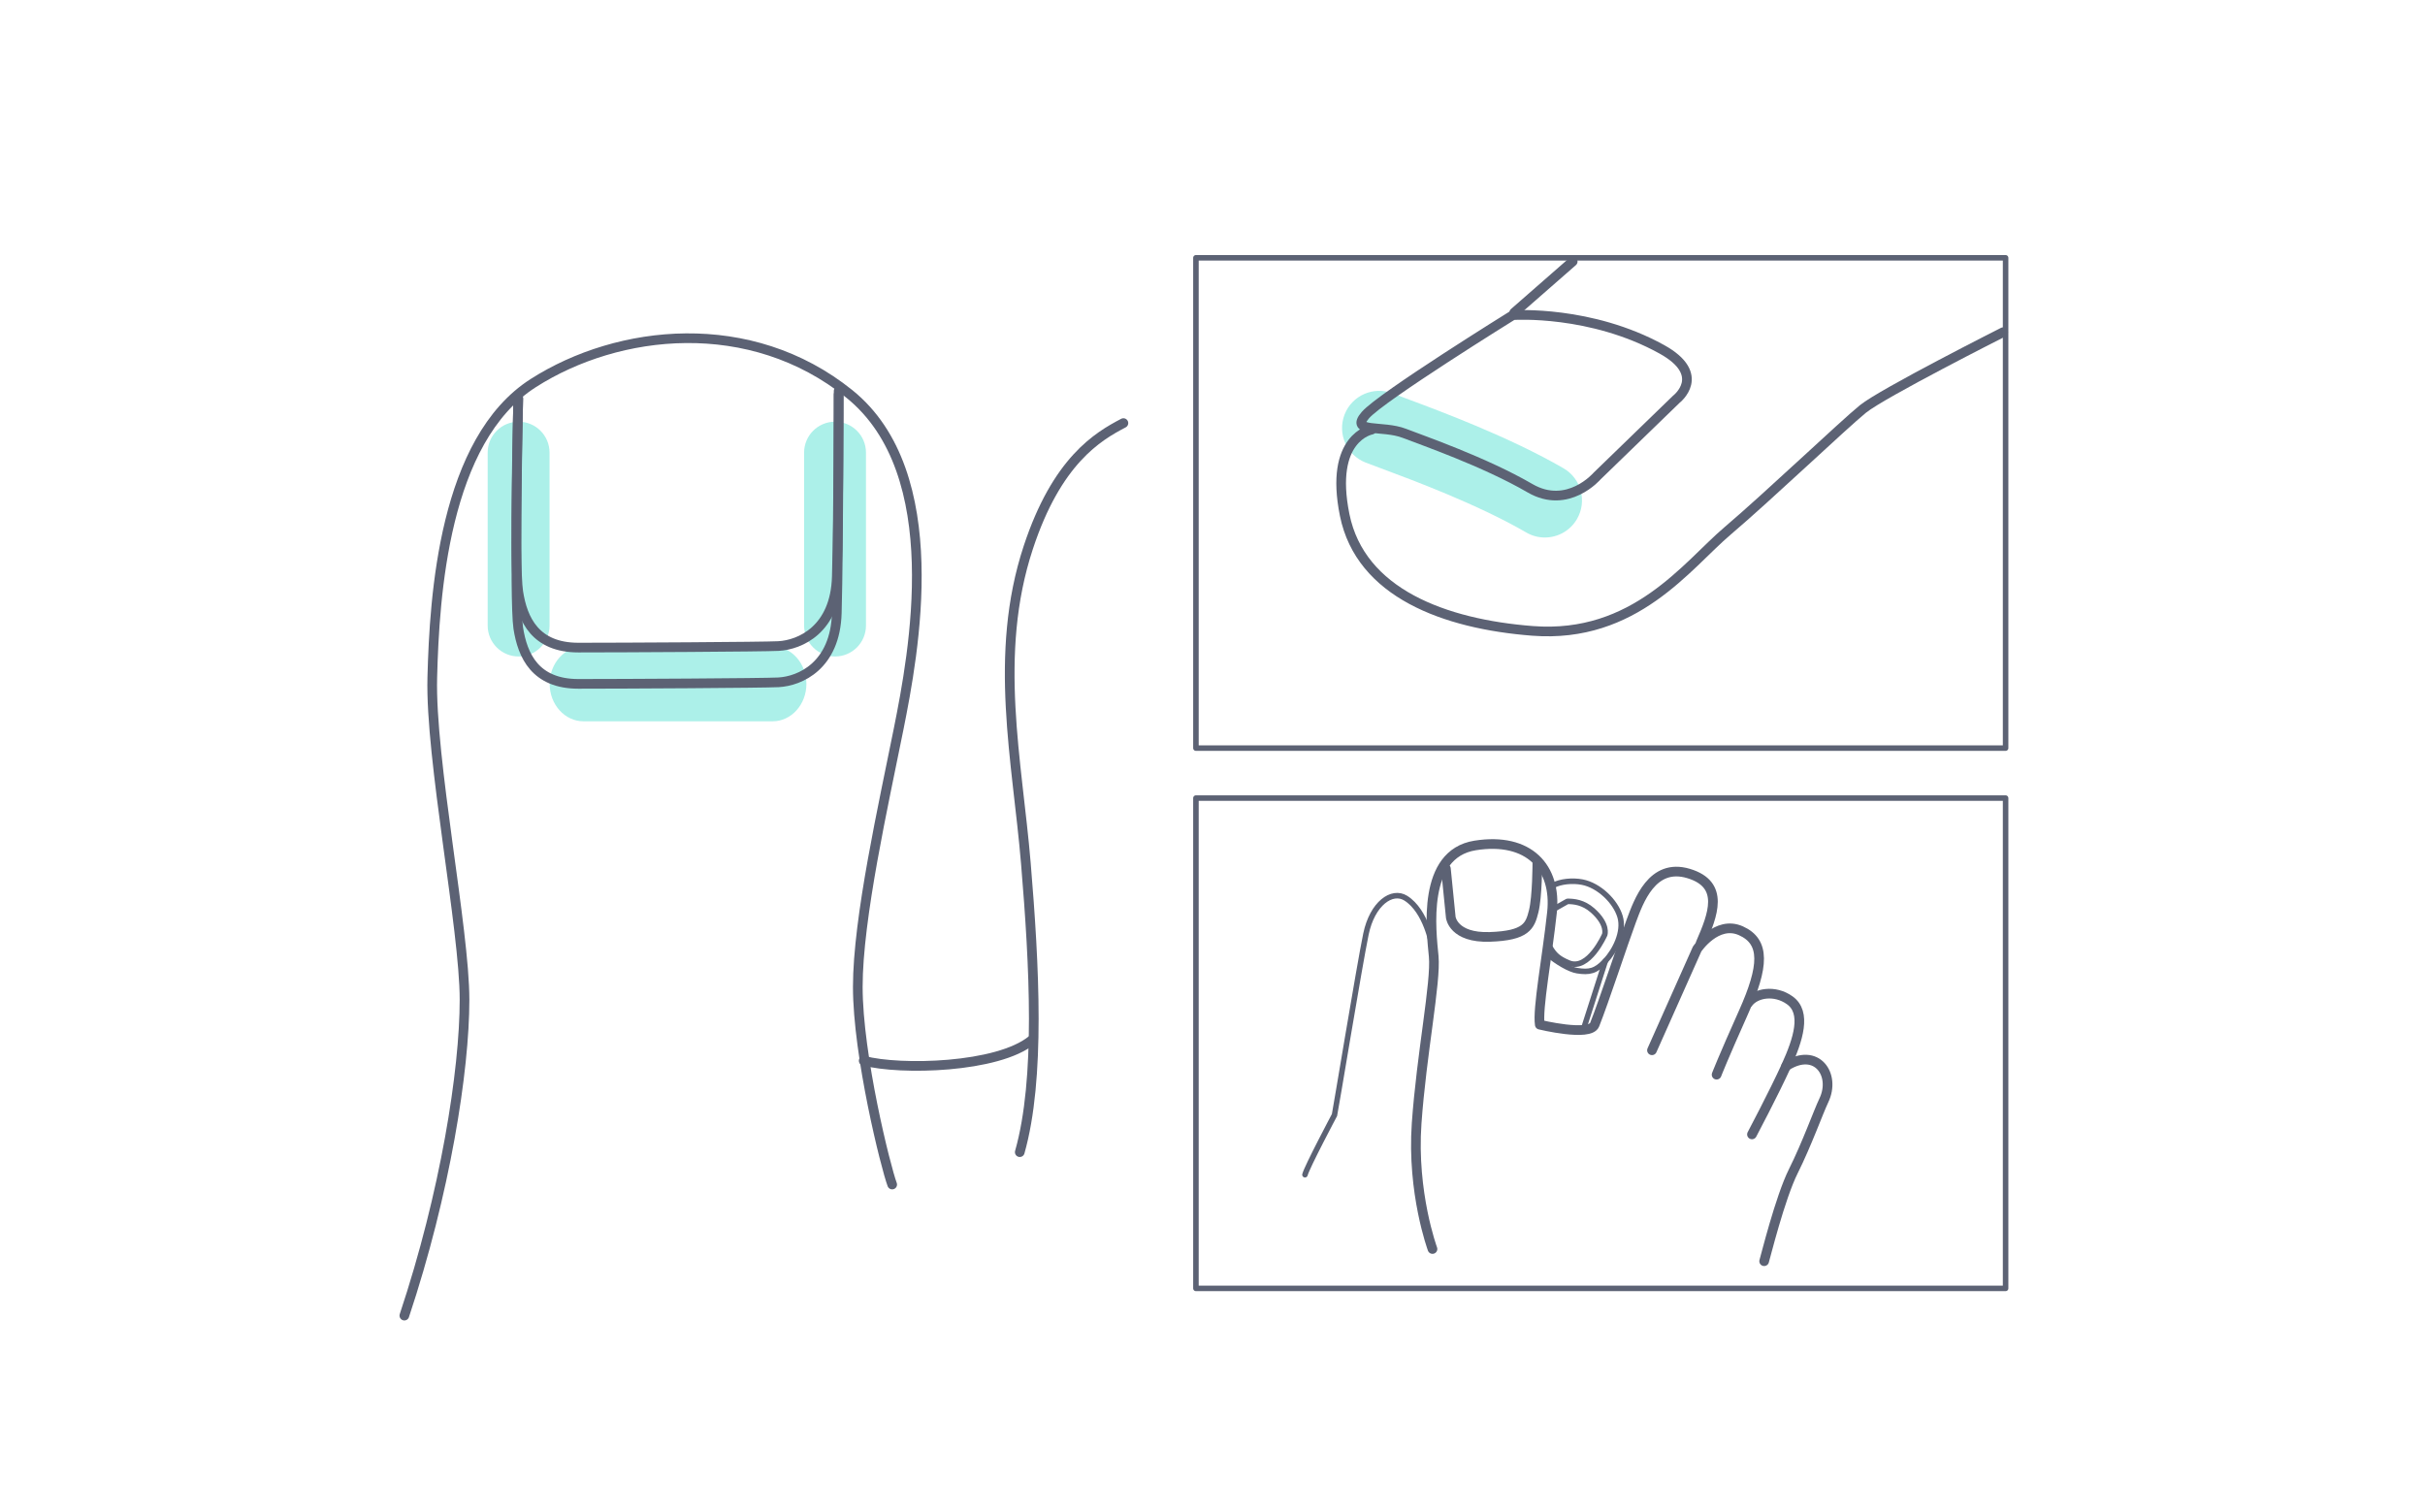<?xml version="1.0" encoding="UTF-8"?><svg id="a" xmlns="http://www.w3.org/2000/svg" viewBox="0 0 316 197"><defs><style>.g{stroke-width:.72px;}.g,.h{fill:none;stroke:#5c6274;stroke-linecap:round;stroke-linejoin:round;}.i{fill:#acf0e9;}.h{stroke-width:1.26px;}</style></defs><path class="i" d="M67.58,85.559c-2.226,0-4.031-1.804-4.031-4.031v-22.538c0-2.226,1.804-4.031,4.031-4.031s4.031,1.804,4.031,4.031v22.538c0,2.226-1.804,4.031-4.031,4.031Z"/><path class="i" d="M105.082,89.128c0,2.695-1.973,4.879-4.407,4.879h-24.641c-2.434,0-4.407-2.184-4.407-4.879,0-2.695,1.973-4.879,4.407-4.879h24.641c2.434,0,4.407,2.184,4.407,4.879Z"/><path class="i" d="M108.813,85.559c-2.226,0-4.031-1.804-4.031-4.031v-22.538c0-2.226,1.804-4.031,4.031-4.031s4.031,1.804,4.031,4.031v22.538c0,2.226-1.804,4.031-4.031,4.031Z"/><path class="i" d="M201.308,70.053c-.825,0-1.659-.211-2.425-.655-6.307-3.663-14.878-6.854-18.997-8.386-.795-.297-1.448-.54-1.921-.723-2.489-.969-3.722-3.772-2.754-6.262,.968-2.489,3.769-3.727,6.262-2.754,.439,.172,1.047,.397,1.787,.673,4.369,1.626,13.461,5.011,20.482,9.087,2.31,1.341,3.095,4.301,1.754,6.611-.897,1.546-2.521,2.409-4.188,2.409Z"/><path class="h" d="M52.691,171.46c5.321-15.962,7.841-31.924,7.841-41.166s-4.481-31.364-4.201-42.006c.28-10.641,1.501-30.919,13.162-38.365,11.105-7.091,28.284-8.961,41.166,1.4,12.882,10.361,8.401,33.885,6.441,43.686-1.96,9.801-5.321,24.643-5.321,33.605s3.641,23.523,4.481,25.764"/><path class="h" d="M67.533,51.883s-.56,26.324,0,29.964c.56,3.641,2.24,7.281,7.841,7.281s24.112-.095,26.069-.202c2.794-.153,7.416-2.14,7.601-9.058,.236-8.826,.24-28.919,.24-28.919"/><path class="h" d="M67.533,51.973s-.56,21.506,0,25.146c.56,3.641,2.24,7.281,7.841,7.281s24.112-.095,26.069-.202c2.794-.153,7.416-2.14,7.601-9.058,.236-8.826,.24-23.718,.24-23.718"/><path class="h" d="M132.885,150.16c2.701-9.534,1.907-24.311,.794-37.658-1.112-13.347-4.29-27.171,.318-41.154,3.731-11.322,9.057-14.46,12.394-16.207"/><path class="h" d="M112.547,138.243c4.767,1.271,17.479,.953,21.928-2.701"/><rect class="g" x="155.841" y="33.6" width="105.507" height="63.899"/><rect class="g" x="155.841" y="104.014" width="105.507" height="63.899"/><path class="h" d="M261.029,43.293s-15.731,7.945-18.273,10.01c-2.542,2.066-12.394,11.44-17.637,15.89-5.244,4.449-12.062,14.066-25.423,13.029-11.446-.888-22.404-4.926-24.47-15.095-2.066-10.169,3.496-11.123,3.496-11.123"/><path class="h" d="M197.153,41.068s-17.161,10.646-19.226,13.029,2.225,1.271,5.085,2.383c2.299,.894,10.421,3.698,16.366,7.15,4.926,2.86,8.739-1.589,8.739-1.589l10.328-10.01s4.131-3.178-1.907-6.515c-9.23-5.101-19.226-4.449-19.226-4.449"/><line class="h" x1="204.939" y1="34.077" x2="197.312" y2="40.75"/><path class="h" d="M186.666,162.782s-2.701-7.309-2.066-16.366c.636-9.057,2.542-18.432,2.225-21.769-.318-3.337-1.589-13.347,5.402-14.46,6.991-1.112,10.646,2.86,10.01,8.739-.636,5.879-1.907,12.553-1.589,14.618,0,0,6.515,1.589,7.15,0,1.176-2.94,3.813-10.964,4.767-13.506s2.701-7.627,7.468-6.197,3.178,5.402,1.589,9.057"/><path class="h" d="M215.268,136.882l5.879-13.188s2.542-3.813,5.72-2.383c3.178,1.43,3.019,4.608,.318,10.646s-3.496,8.104-3.496,8.104"/><path class="h" d="M228.297,147.846s2.86-5.402,4.449-8.898c1.589-3.496,2.701-6.991,.477-8.58-1.974-1.41-4.449-.953-5.402,.318"/><path class="h" d="M229.886,164.371c.159-.477,2.066-8.263,3.813-11.758,1.748-3.496,3.237-7.671,3.972-9.216,1.589-3.337-.953-6.991-4.926-4.449"/><path class="h" d="M188.414,113.207l.636,6.356s.318,2.701,5.085,2.542c4.767-.159,5.244-1.43,5.72-3.337,.477-1.907,.477-6.356,.477-6.356"/><path class="g" d="M186.609,123.244s-.753-4.516-3.429-6.189c-1.773-1.108-4.349,.669-5.185,4.683-.836,4.014-4.014,23.333-4.098,23.583,0,0-3.596,6.774-3.847,7.778"/><path class="g" d="M201.612,124.293c1.281,1.114,2.948,2.062,3.898,2.212,1.589,.251,2.425,.084,3.68-1.254s2.499-3.796,1.923-5.77c-.585-2.007-2.76-4.098-4.934-4.516-1.299-.25-2.843-.084-3.763,.418"/><path class="g" d="M201.997,123.495c.566,.931,1.028,1.421,2.425,2.007,2.593,1.087,4.683-3.68,4.683-3.68,0,0,.502-1.338-1.589-3.178-1.199-1.056-2.425-1.171-3.262-1.171l-1.923,1.087"/><line class="g" x1="209.189" y1="125.251" x2="206.346" y2="134.116"/></svg>